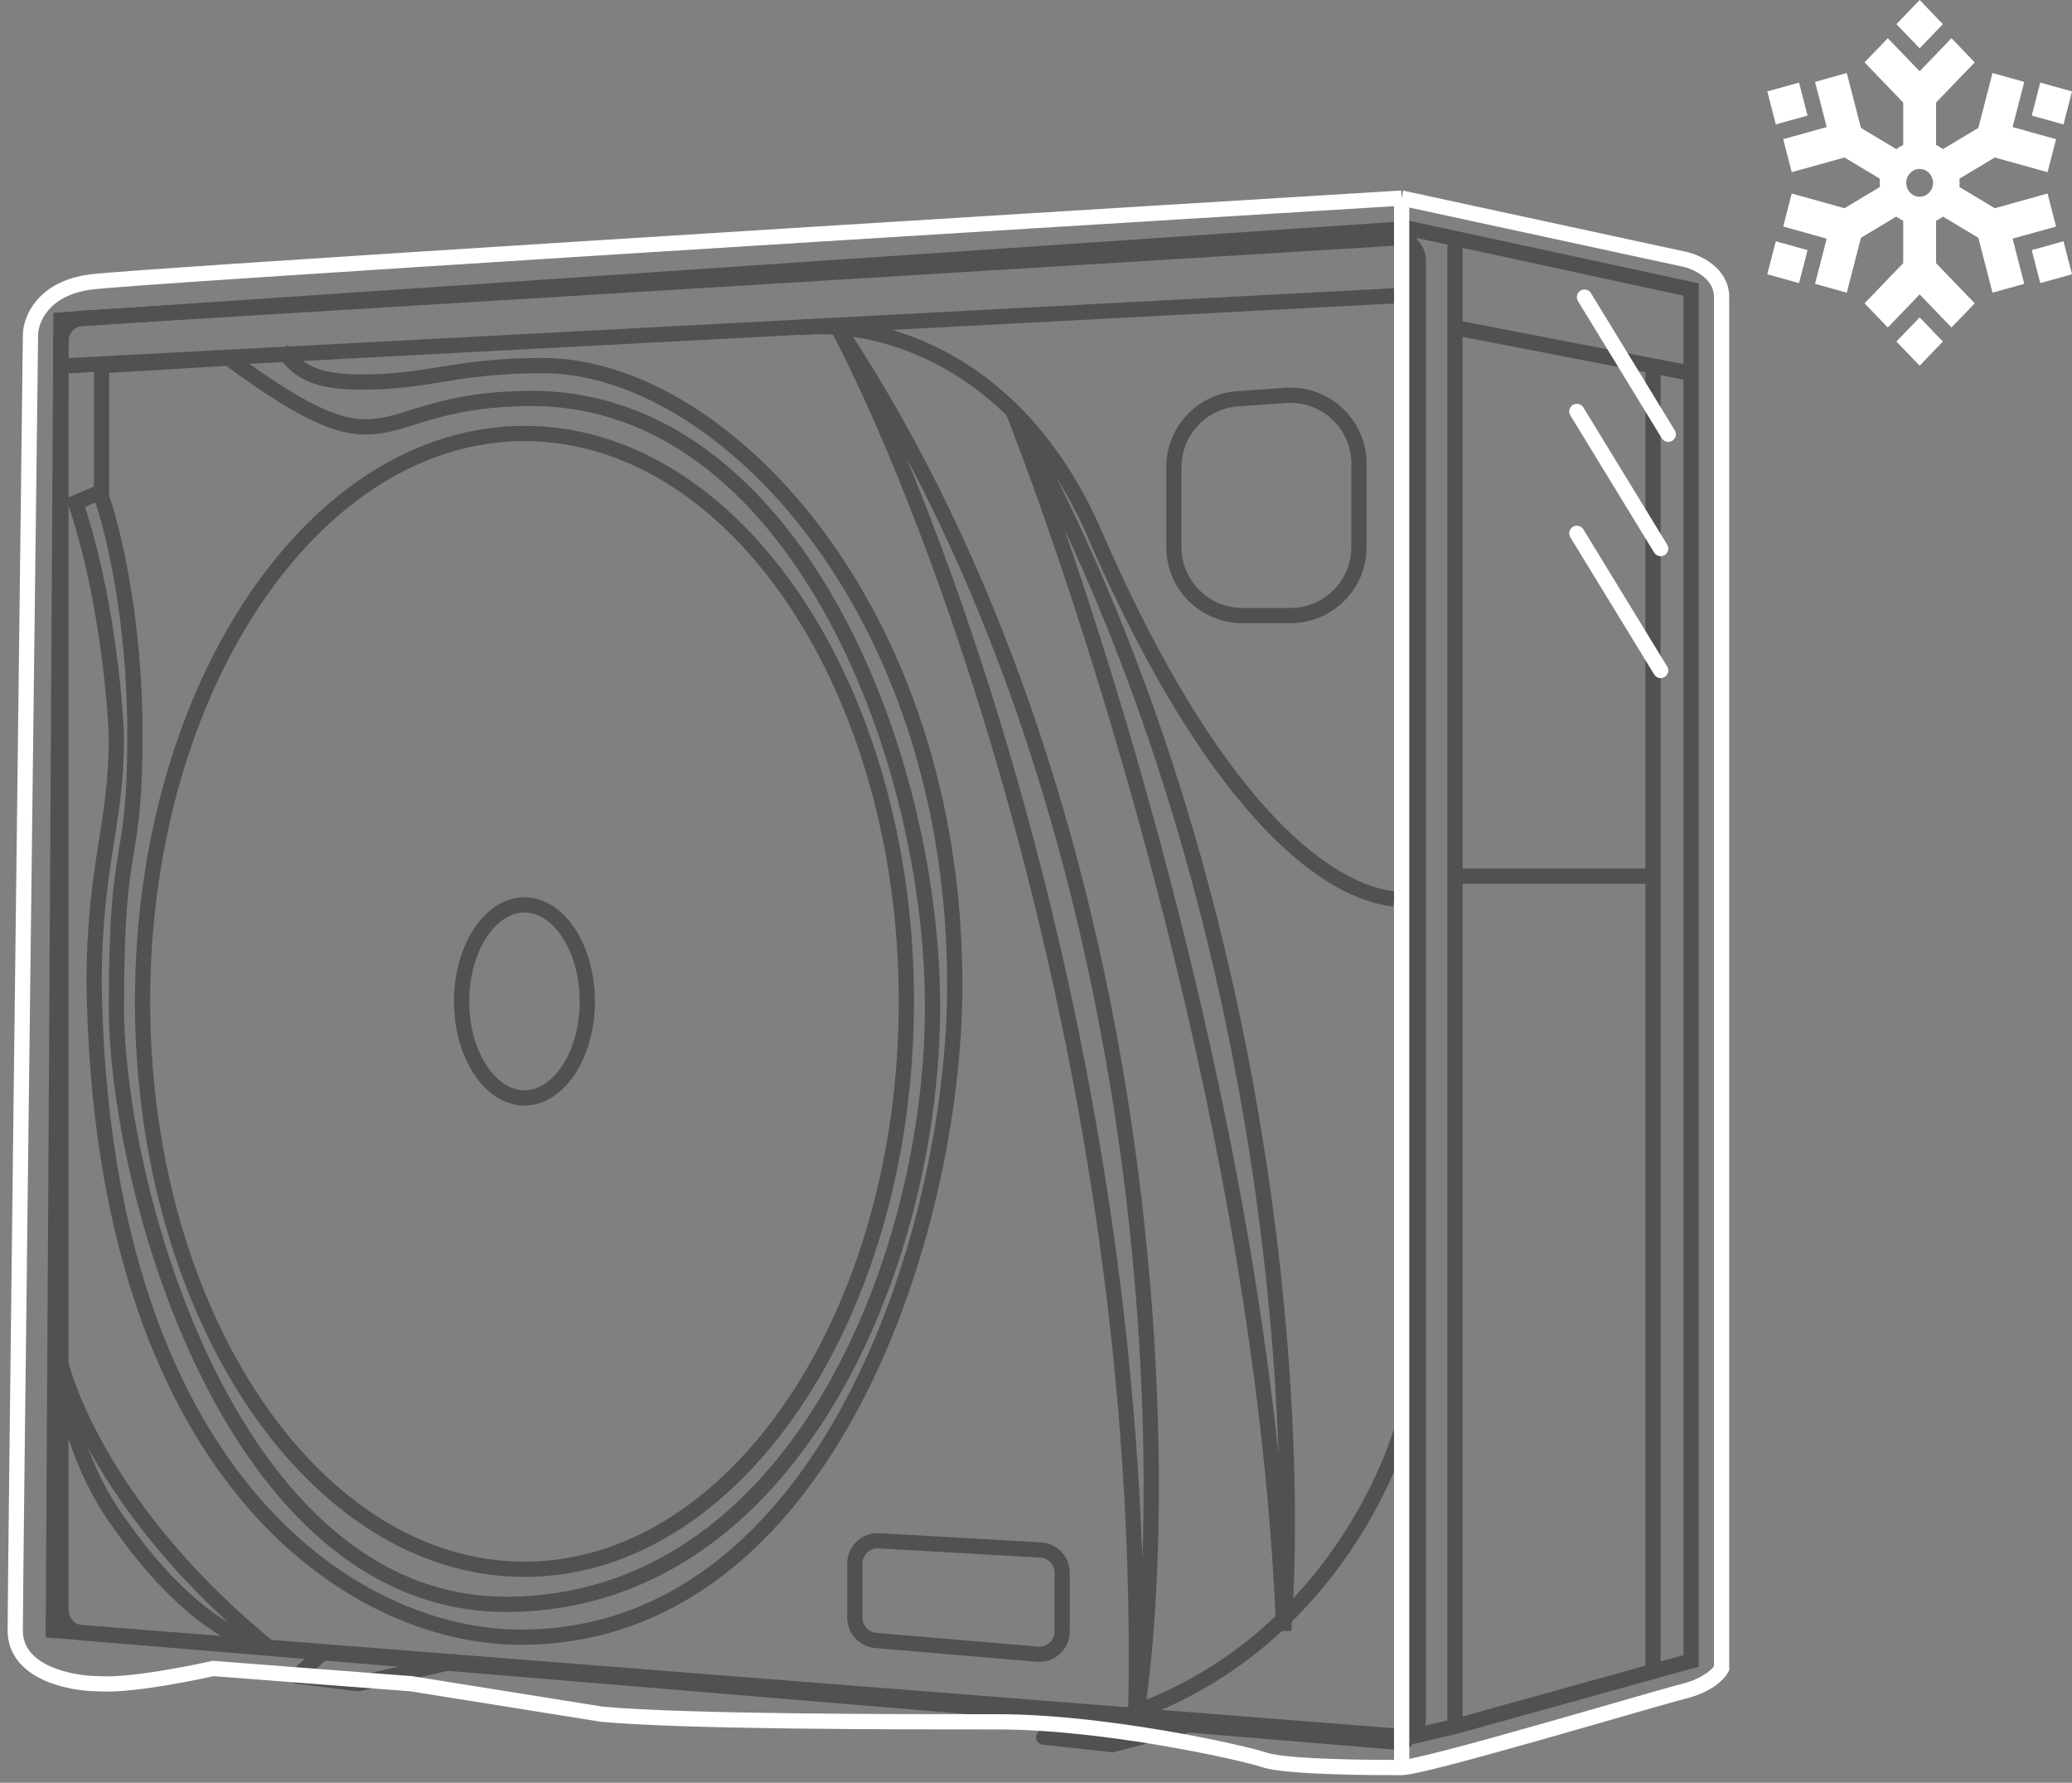 <svg width="136" height="117" viewBox="0 0 136 117" fill="none" xmlns="http://www.w3.org/2000/svg">
<rect x="0" y="0" width="136" height="117" fill="#808080" stroke="none"/>
<path d="M4 21L3.966 20.501L3.503 20.533L3.5 20.997L4 21ZM92.5 15L92.606 14.511L92.537 14.496L92.466 14.501L92.5 15ZM111 19H111.5V18.597L111.106 18.511L111 19ZM111 109L111.134 109.482L111.5 109.38V109H111ZM92.5 114L92.461 114.498L92.538 114.505L92.613 114.487L92.5 114ZM3.5 107L3 106.997L2.997 107.462L3.461 107.498L3.5 107ZM95.5 15.649L95.606 15.16L95.5 15.649ZM95.5 113.306L95.613 113.793L95.623 113.79L95.634 113.787L95.5 113.306ZM73 114.5L72.945 114.997L73.037 115.007L73.126 114.984L73 114.5ZM68.5 114L68.173 113.622C68.023 113.752 67.963 113.959 68.022 114.148C68.082 114.338 68.247 114.475 68.445 114.497L68.5 114ZM70.5 112.27L70.539 111.771L70.5 112.27ZM73.738 112.524L73.777 112.026L73.738 112.524ZM23.5 110.5L23.438 110.996C23.496 111.003 23.555 111 23.612 110.987L23.5 110.5ZM19.5 110L19.162 109.631C19.019 109.763 18.964 109.966 19.024 110.152C19.083 110.338 19.244 110.472 19.438 110.496L19.5 110ZM21.252 108.396L21.291 107.898L21.252 108.396ZM4.034 21.499L92.534 15.499L92.466 14.501L3.966 20.501L4.034 21.499ZM110.5 19V24.5H111.5V19H110.5ZM110.5 24.5V109H111.5V24.5H110.5ZM4 107.003L4.5 21.003L3.5 20.997L3 106.997L4 107.003ZM92 15V114H93V15H92ZM92.394 15.489L95.394 16.137L95.606 15.16L92.606 14.511L92.394 15.489ZM95.394 16.137L110.894 19.489L111.106 18.511L95.606 15.16L95.394 16.137ZM95.387 112.818L92.387 113.513L92.613 114.487L95.613 113.793L95.387 112.818ZM95 15.649V21.5H96V15.649H95ZM111.095 24.009L108.595 23.525L108.405 24.507L110.905 24.991L111.095 24.009ZM108.595 23.525L95.595 21.009L95.405 21.991L108.405 24.507L108.595 23.525ZM110.866 108.518L108.366 109.213L108.634 110.176L111.134 109.482L110.866 108.518ZM108.366 109.213L95.366 112.824L95.634 113.787L108.634 110.176L108.366 109.213ZM95 21.5V57.5H96V21.5H95ZM95 57.5V113.306H96V57.5H95ZM108 24.016V57.5H109V24.016H108ZM108 57.5V109.694H109V57.5H108ZM95.5 58H108.5V57H95.5V58ZM92.539 113.502L79.039 112.44L78.961 113.437L92.461 114.498L92.539 113.502ZM68.827 114.378L70.827 112.648L70.173 111.892L68.173 113.622L68.827 114.378ZM73.055 114.003L70.326 113.7L70.216 114.694L72.945 114.997L73.055 114.003ZM70.326 113.7L68.555 113.503L68.445 114.497L70.216 114.694L70.326 113.7ZM79.039 112.44L73.777 112.026L73.699 113.023L78.961 113.437L79.039 112.44ZM73.777 112.026L70.539 111.771L70.461 112.768L73.699 113.023L73.777 112.026ZM70.488 114.647L73.955 112.975L73.521 112.074L70.054 113.746L70.488 114.647ZM78.874 112.454L74.039 113.713L74.291 114.681L79.126 113.422L78.874 112.454ZM74.039 113.713L72.874 114.016L73.126 114.984L74.291 114.681L74.039 113.713ZM73.254 112.648L73.68 114.32L74.649 114.073L74.223 112.401L73.254 112.648ZM29.888 108.513L23.388 110.013L23.612 110.987L30.112 109.487L29.888 108.513ZM23.562 110.004L19.562 109.504L19.438 110.496L23.438 110.996L23.562 110.004ZM70.539 111.771L21.291 107.898L21.213 108.895L70.461 112.768L70.539 111.771ZM21.291 107.898L3.539 106.502L3.461 107.498L21.213 108.895L21.291 107.898ZM19.838 110.369L21.59 108.765L20.914 108.027L19.162 109.631L19.838 110.369Z" fill="#515151"/>
<path d="M4 22.382C4 21.589 4.617 20.933 5.409 20.884L91.502 15.629C92.365 15.576 93.094 16.261 93.094 17.126V112.827C93.094 113.704 92.344 114.394 91.469 114.321L5.376 107.154C4.598 107.09 4 106.44 4 105.66V22.382Z" stroke="#515151"/>
<path d="M92.133 15.36V114.64" stroke="#515151"/>
<path d="M92.5 92C91.333 97.469 85.7 109.325 72.5 113" stroke="#515151"/>
<path d="M4.5 24L93.35 19.317" stroke="#515151"/>
<path d="M52.5 21.5C56.727 21.032 66.521 22.744 71.88 35.111C78.58 50.568 85.758 58.297 91.5 59" stroke="#515151"/>
<path d="M55 21.5C62.091 35.012 75.526 71.829 74.537 113C77.258 95.728 75.779 52.872 55 21.5Z" stroke="#515151"/>
<path d="M66.5 27C71.92 40.849 83.059 75.438 84.26 107C85.344 92.685 83.309 57.445 66.5 27Z" stroke="#515151"/>
<path d="M77.049 30.66C77.049 28.297 78.876 26.337 81.232 26.171L84.381 25.948C86.984 25.765 89.198 27.827 89.198 30.437V35.899C89.198 38.385 87.183 40.399 84.698 40.399H81.549C79.064 40.399 77.049 38.385 77.049 35.899V30.66Z" stroke="#515151"/>
<path d="M56.108 102.617C56.108 101.755 56.833 101.07 57.693 101.119L68.303 101.723C69.097 101.768 69.718 102.425 69.718 103.22V107.067C69.718 107.946 68.966 108.636 68.091 108.562L57.481 107.658C56.705 107.592 56.108 106.942 56.108 106.163V102.617Z" stroke="#515151"/>
<path d="M8.857 48.093C8.857 40.611 7.396 34.664 6.666 32.626V24L15 23.5C26.201 31.773 23.954 26.151 34.911 26.151C51.956 26.151 61.209 49.173 61.209 66.079C61.209 82.986 51.956 105.288 33.207 105.288C15.188 105.288 7.64 77.95 7.64 66.079C7.64 54.209 8.857 57.446 8.857 48.093Z" stroke="#515151"/>
<path d="M18.5 23C19.493 23.993 20.009 25.072 23.71 25.072C28.337 25.072 29.797 23.993 35.642 23.993C47.329 23.993 62.669 39.82 62.669 64.64C62.669 80.827 54.245 107.446 34.181 107.446C22.98 107.446 6.665 96.655 6.178 64.64C6.178 56.727 7.639 54.209 7.639 48.453C7.558 45.696 6.909 38.741 4.961 32.986L6.665 32.266" stroke="#515151"/>
<path d="M4 89.5C4.97 93.136 8.627 100.727 17.5 108" stroke="#515151"/>
<path d="M17.5 108C16.075 107.912 12.129 106.158 7.75 99.842C5.424 96.684 4.114 92.132 4 89.5" stroke="#515151"/>
<path d="M59.491 65.719C59.491 76.063 56.652 85.405 52.089 92.147C47.523 98.891 41.269 102.989 34.424 102.989C27.579 102.989 21.325 98.891 16.759 92.147C12.196 85.405 9.357 76.063 9.357 65.719C9.357 55.376 12.196 46.034 16.759 39.292C21.325 32.548 27.579 28.45 34.424 28.45C41.269 28.45 47.523 32.548 52.089 39.292C56.652 46.034 59.491 55.376 59.491 65.719Z" stroke="#515151"/>
<path d="M38.55 65.719C38.55 67.52 38.056 69.128 37.281 70.272C36.505 71.418 35.486 72.054 34.424 72.054C33.362 72.054 32.343 71.418 31.567 70.272C30.793 69.128 30.298 67.52 30.298 65.719C30.298 63.919 30.793 62.31 31.567 61.167C32.343 60.02 33.362 59.385 34.424 59.385C35.486 59.385 36.505 60.02 37.281 61.167C38.056 62.31 38.55 63.919 38.55 65.719Z" stroke="#515151"/>
<path d="M92 13C64.667 14.667 9.2 18.1 6 18.5C2.8 18.9 2 21 2 22C1.667 49.167 1 104.2 1 107C1 109.8 4.667 110.5 6.5 110.5C8.833 110.667 14 109.5 14 109.5L27 110.5L39.5 112.5C45 113 58.5 113 65.5 113C72.5 113 81.5 115 83 115.5C84.5 116 90.5 116 92 116M92 13L110.5 17C111.333 17.167 113 17.9 113 19.5C113 21.1 113 80.167 113 109.5C112.833 109.833 112.1 110.6 110.5 111C108.5 111.5 93.5 116 92 116M92 13V116" stroke="white"/>
<path d="M104 19.5L109.5 28.5" stroke="white" stroke-linecap="round"/>
<path d="M103.5 27L109 36" stroke="white" stroke-linecap="round"/>
<path d="M103.5 35L109 44" stroke="white" stroke-linecap="round"/>
<path fill-rule="evenodd" clip-rule="evenodd" d="M118.642 7.585L116.559 8.166L116 6L118.084 5.42L118.642 7.585ZM135.441 8.166L133.358 7.586L133.916 5.42L136 6L135.441 8.166ZM130.932 10.336L128.607 11.73L128.616 11.798L128.622 12.027L128.609 12.271L130.932 13.665L134.396 12.7L134.955 14.866L132.101 15.661L132.866 18.627L130.782 19.207L129.853 15.607L127.531 14.213L127.514 14.225L127.428 14.286L127.324 14.353L127.203 14.422L127.078 14.484V17.271L129.615 19.907L128.089 21.492L126 19.321L123.911 21.492L122.385 19.907L124.921 17.271V14.483L124.883 14.467L124.786 14.416L124.639 14.331L124.496 14.234L124.47 14.213L122.147 15.607L121.218 19.207L119.134 18.627L119.899 15.661L117.045 14.866L117.604 12.7L121.068 13.665L123.391 12.271L123.377 11.973L123.391 11.729L121.068 10.336L117.604 11.3L117.045 9.135L119.899 8.339L119.134 5.374L121.218 4.793L122.147 8.394L124.469 9.787L124.614 9.686L124.717 9.622L124.809 9.572L124.921 9.516V6.729L122.385 4.093L123.91 2.507L126 4.679L128.089 2.507L129.615 4.093L127.078 6.729V9.517L127.117 9.533L127.214 9.584L127.361 9.67L127.477 9.747L127.53 9.787L129.853 8.394L130.782 4.793L132.866 5.374L132.101 8.339L134.955 9.135L134.396 11.3L130.932 10.336ZM133.916 18.58L133.358 16.415L135.441 15.834L136 18L133.916 18.58ZM118.084 18.58L116 18L116.559 15.834L118.642 16.415L118.084 18.58ZM127.525 22.415L126 24L124.474 22.415L126 20.829L127.525 22.415ZM127.525 1.585L126 3.171L124.474 1.585L126 0L127.525 1.585ZM126.027 11.089L125.958 11.089L125.937 11.09L125.891 11.095L125.85 11.101L125.803 11.111L125.766 11.121L125.723 11.134L125.681 11.15L125.664 11.157L125.626 11.175L125.586 11.196L125.549 11.218L125.532 11.228L125.495 11.254L125.464 11.278L125.429 11.308L125.398 11.336L125.369 11.366L125.338 11.401L125.311 11.435L125.288 11.467L125.262 11.505L125.241 11.541L125.22 11.581L125.211 11.6L125.192 11.643L125.185 11.659L125.17 11.703L125.157 11.744L125.146 11.788L125.137 11.835L125.13 11.88L125.125 11.924L125.123 11.971L125.122 11.994L125.123 12.043L125.124 12.065L125.129 12.113L125.136 12.158L125.139 12.178L125.149 12.224L125.154 12.244L125.167 12.288L125.181 12.33L125.189 12.349L125.207 12.39L125.226 12.431L125.246 12.468L125.27 12.506L125.295 12.543L125.307 12.56L125.333 12.594L125.346 12.608L125.377 12.642L125.39 12.655L125.423 12.687L125.437 12.7L125.472 12.729L125.487 12.74L125.524 12.766L125.559 12.789L125.597 12.811L125.614 12.82L125.656 12.839L125.672 12.846L125.714 12.863L125.754 12.876L125.795 12.887L125.841 12.897L125.884 12.904L125.926 12.909L125.973 12.912H125.995L126.042 12.911L126.063 12.91L126.109 12.905L126.152 12.899L126.194 12.89L126.235 12.879L126.276 12.866L126.315 12.851L126.357 12.833L126.375 12.825L126.414 12.804L126.45 12.784L126.487 12.758L126.503 12.747L126.539 12.72L126.554 12.708L126.587 12.677L126.602 12.664L126.633 12.631L126.646 12.617L126.675 12.582L126.688 12.566L126.713 12.532L126.737 12.495L126.759 12.459L126.779 12.418L126.788 12.4L126.807 12.36L126.822 12.319L126.837 12.275L126.842 12.255L126.854 12.21L126.858 12.19L126.862 12.169L126.87 12.12L126.874 12.076L126.877 12.028L126.877 11.982L126.875 11.935L126.871 11.887L126.864 11.842L126.856 11.799L126.846 11.757L126.833 11.712L126.819 11.671L126.802 11.629L126.794 11.611L126.774 11.57L126.753 11.531L126.743 11.514L126.718 11.476L126.707 11.46L126.681 11.425L126.651 11.389L126.639 11.375L126.609 11.343L126.578 11.314L126.545 11.286L126.511 11.259L126.476 11.234L126.441 11.211L126.403 11.19L126.385 11.18L126.344 11.161L126.327 11.153L126.286 11.137L126.246 11.124L126.204 11.113L126.159 11.103L126.116 11.096L126.074 11.091L126.027 11.089Z" fill="white"/>
</svg>
